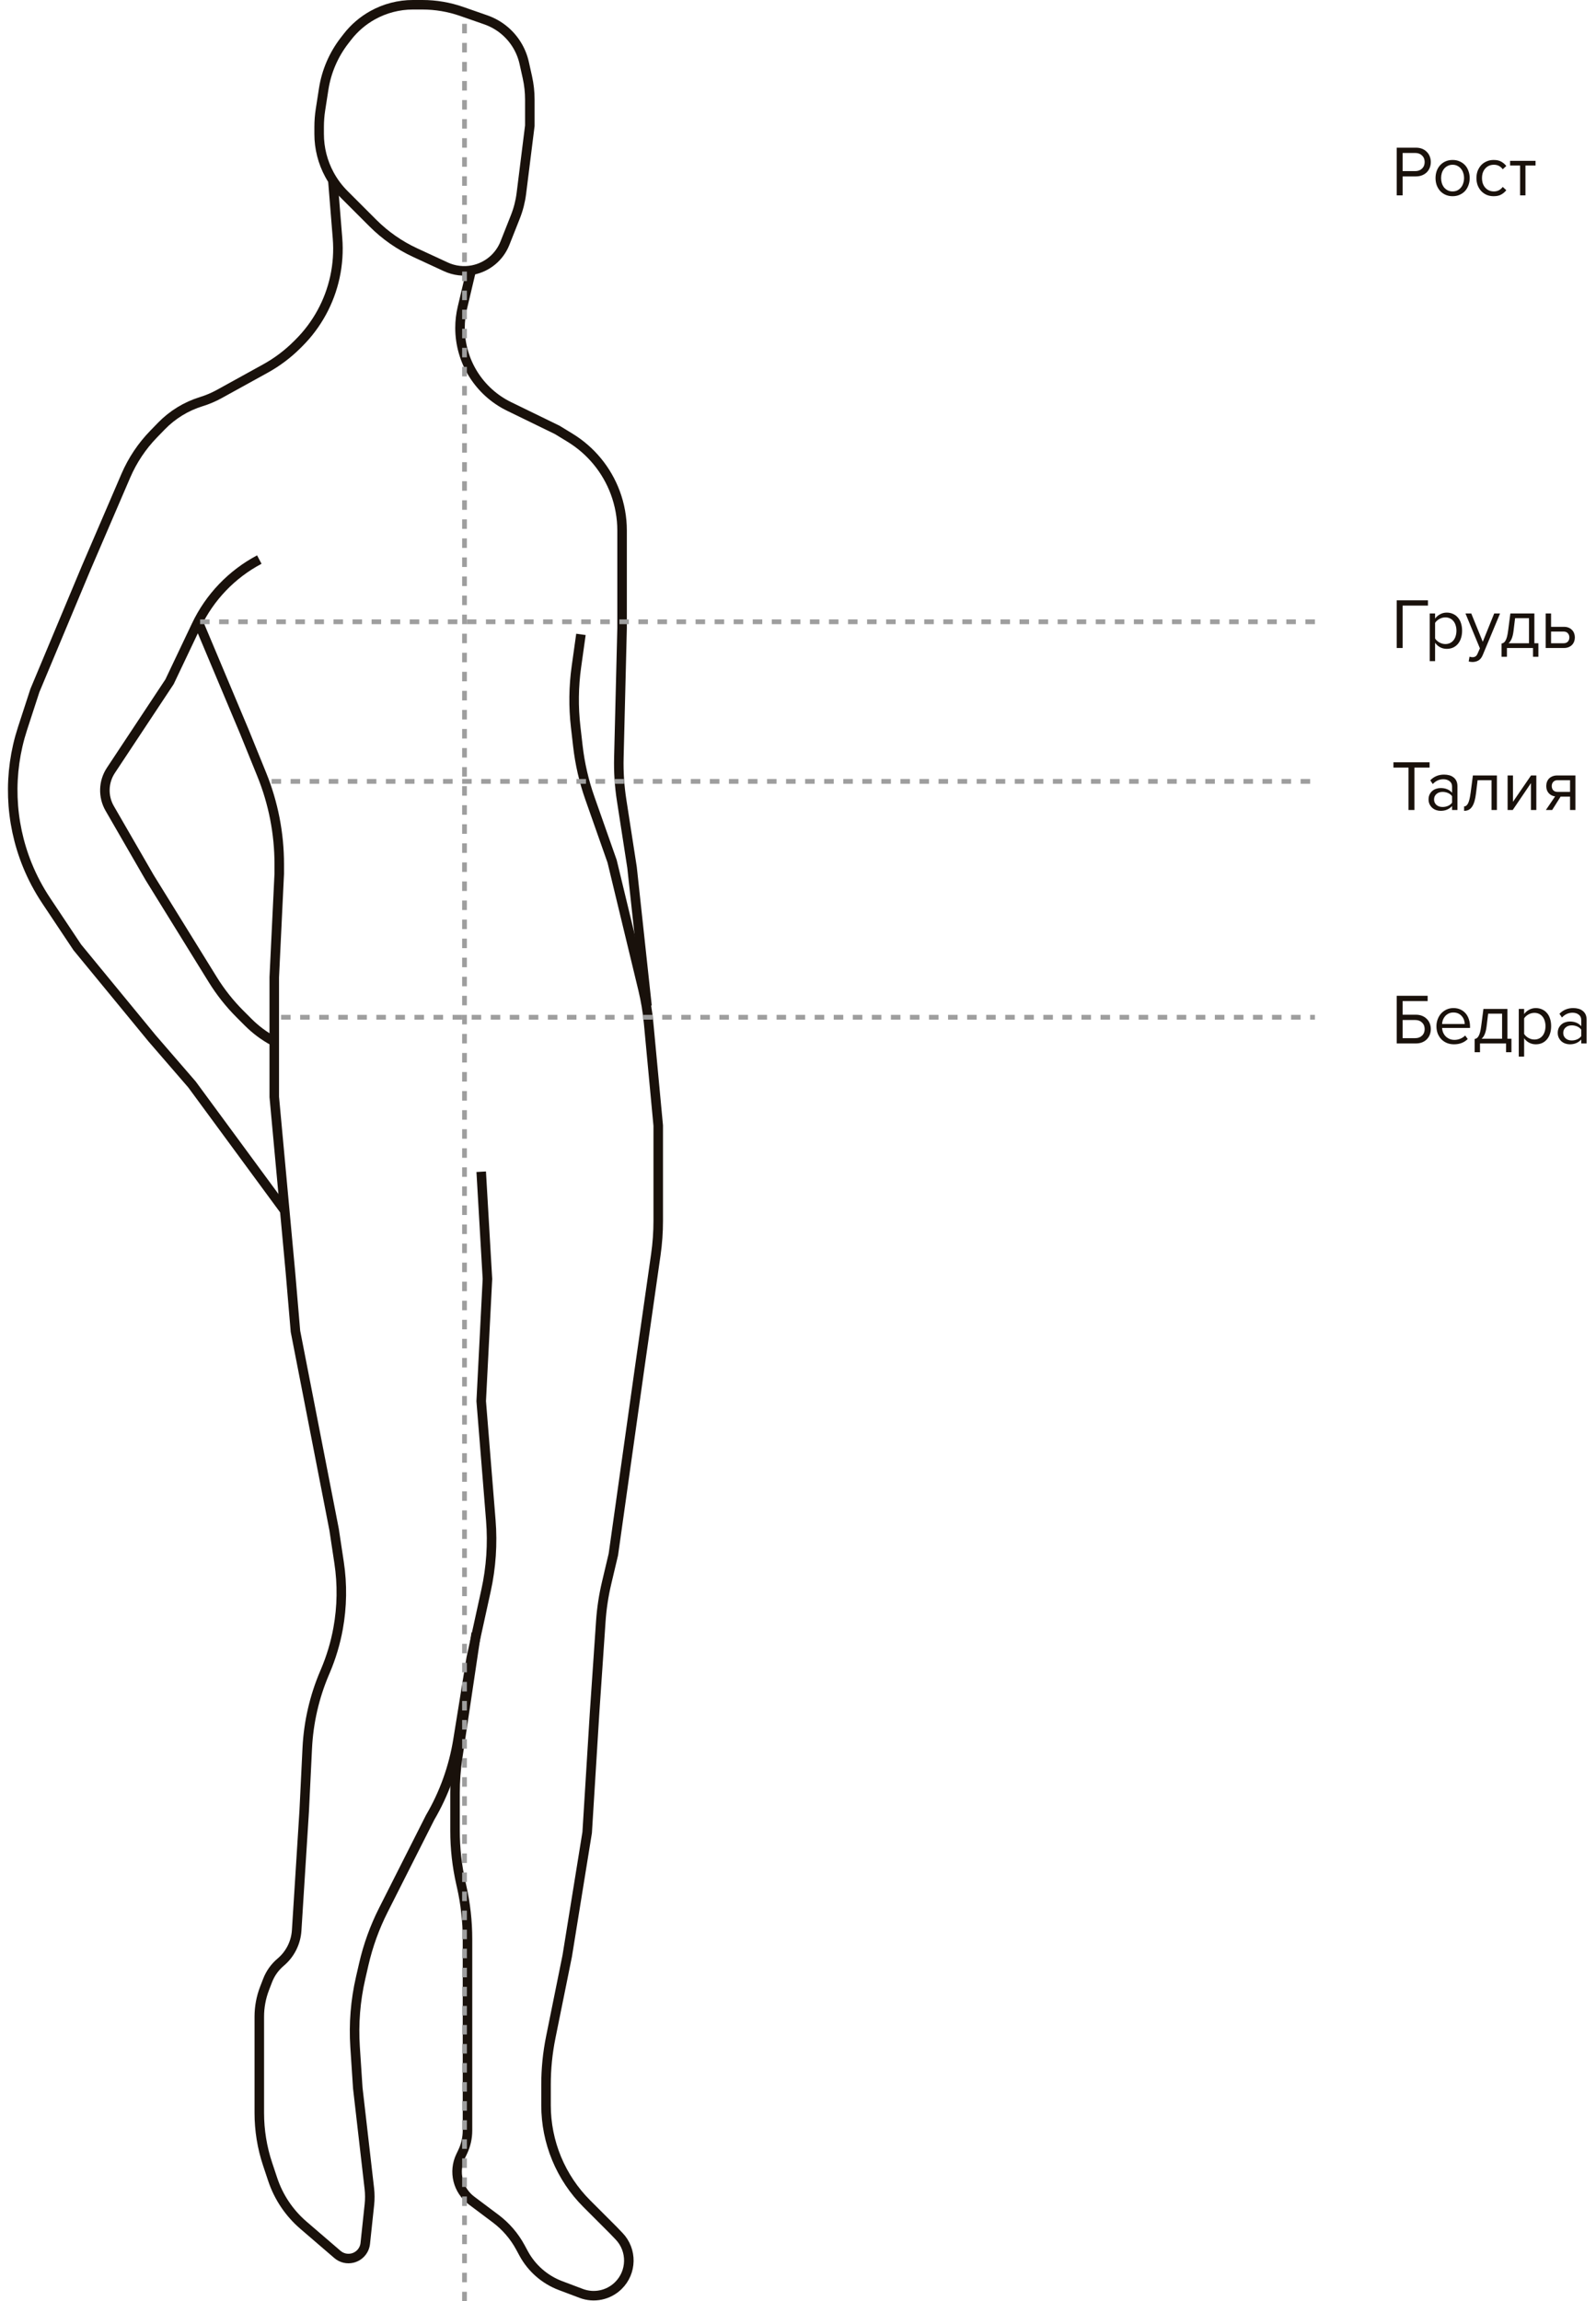 <?xml version="1.0" encoding="UTF-8"?> <svg xmlns="http://www.w3.org/2000/svg" width="335" height="483" viewBox="0 0 335 483" fill="none"><path d="M110.698 16.224L110.03 13.22C109.438 10.555 107.986 8.159 105.899 6.401C104.74 5.425 103.412 4.669 101.982 4.17L96.898 2.397C94.248 1.472 91.46 1 88.653 1H86.675C83.717 1 80.808 1.754 78.223 3.19C76.162 4.335 74.356 5.886 72.913 7.75L72.316 8.521C70.023 11.483 68.518 14.978 67.942 18.68L67.27 22.999C67.083 24.206 66.988 25.426 66.988 26.647V28.125C66.988 31.103 67.731 34.034 69.149 36.652C69.972 38.171 71.01 39.563 72.232 40.784L78.283 46.836C80.851 49.404 83.852 51.498 87.147 53.024L93.571 55.998C95.341 56.818 97.326 57.053 99.239 56.671C102.299 56.059 104.839 53.938 105.987 51.037L108.177 45.506C108.801 43.928 109.224 42.277 109.435 40.593L111.211 26.382V20.897C111.211 19.325 111.039 17.758 110.698 16.224Z" stroke="#19110B" stroke-width="2"></path><path d="M69.867 37.896L70.843 49.999C71.063 52.731 70.879 55.48 70.297 58.159V58.159C69.162 63.38 66.549 68.165 62.771 71.944L62.378 72.336C60.402 74.312 58.158 76 55.711 77.35L46.013 82.701C44.822 83.357 43.568 83.89 42.268 84.29V84.29C39.087 85.269 36.203 87.033 33.884 89.421L32.247 91.106C29.785 93.641 27.806 96.605 26.41 99.851L18.055 119.276L7.327 144.92L4.719 152.928C1.672 162.289 2.03 172.426 5.732 181.549V181.549C6.792 184.162 8.115 186.661 9.68 189.008L16.224 198.824L31.924 217.926L40.297 227.608L59.923 254.299" stroke="#19110B" stroke-width="2"></path><path d="M41.605 130.528L51.287 153.555L54.945 162.568C57.368 168.54 58.614 174.924 58.614 181.369V183.385L57.568 205.104V230.225L60.969 267.12L62.016 279.419L70.128 321.025L71.176 327.971C71.868 332.554 71.798 337.221 70.969 341.782V341.782C70.41 344.856 69.51 347.858 68.287 350.733L68.115 351.138C65.984 356.144 64.759 361.487 64.494 366.92L63.848 380.163L62.271 405.159C62.108 407.745 60.895 410.153 58.912 411.822V411.822C57.687 412.854 56.742 414.179 56.167 415.675L55.524 417.347C54.799 419.232 54.427 421.234 54.427 423.254V443.469C54.427 447.121 55.016 450.749 56.171 454.213L57.239 457.418C58.481 461.145 60.71 464.465 63.689 467.027L70.829 473.167C71.702 473.918 72.885 474.199 74.003 473.919V473.919C75.447 473.558 76.513 472.333 76.67 470.853L77.537 462.701C77.656 461.583 77.651 460.456 77.523 459.34L75.1 438.254L74.532 429.605C74.214 424.756 74.605 419.886 75.692 415.149L76.355 412.262C77.259 408.322 78.638 404.506 80.461 400.898L90.276 381.471V381.471C93.217 376.456 95.201 370.938 96.128 365.199L98.912 347.977L102.02 333.815C103.082 328.978 103.419 324.011 103.021 319.075L101.005 294.073L102.313 268.429L101.005 245.925" stroke="#19110B" stroke-width="2"></path><path d="M98.912 56.736L97.05 64.595C96.722 65.98 96.557 67.398 96.557 68.822V68.822C96.557 75.836 100.558 82.236 106.863 85.308L116.967 90.23L119.65 91.87C124.015 94.537 127.357 98.593 129.141 103.387V103.387C130.089 105.934 130.574 108.63 130.574 111.348V131.836L129.9 159.025C129.826 162.001 130.018 164.978 130.474 167.92L132.667 182.077L135.807 211.123" stroke="#19110B" stroke-width="2"></path><path d="M121.939 133.145L120.99 139.922C120.404 144.109 120.351 148.354 120.833 152.554L121.297 156.596C121.723 160.314 122.566 163.972 123.809 167.502L128.48 180.769L134.965 207.633C135.526 209.956 135.919 212.317 136.142 214.698L138.162 236.243V256.24C138.162 258.606 137.994 260.969 137.66 263.312L134.237 287.269L128.742 326.259L127.337 332.192C126.705 334.861 126.293 337.577 126.107 340.314L124.817 359.229L123.247 384.611L119.06 410.517L115.605 427.588C114.945 430.853 114.612 434.175 114.612 437.506V441.862C114.612 445.699 115.368 449.499 116.838 453.044V453.044C118.305 456.582 120.454 459.797 123.163 462.505L128.742 468.085L129.936 469.328C132.749 472.259 132.666 476.912 129.75 479.74V479.74C127.697 481.73 124.68 482.356 122.005 481.346L117.655 479.705C114.342 478.455 111.592 476.052 109.908 472.937L109.222 471.668C107.946 469.307 106.173 467.251 104.026 465.641L98.964 461.844C97.576 460.803 96.588 459.316 96.168 457.633V457.633C95.742 455.931 95.922 454.135 96.676 452.552L97.116 451.629C97.781 450.231 98.126 448.703 98.126 447.155V419.414V406.969C98.126 403.24 97.709 399.523 96.883 395.888L96.753 395.316C95.927 391.68 95.51 387.963 95.51 384.235V376.282C95.51 373.814 95.692 371.349 96.057 368.907L99.958 342.744" stroke="#19110B" stroke-width="2"></path><path d="M54.428 117.444V117.444C48.651 120.502 44.016 125.343 41.212 131.247L35.587 143.088L23.289 161.667V161.667C21.686 164.07 21.586 167.175 23.031 169.677L31.4 184.17L44.666 205.617C46.284 208.232 48.199 210.651 50.373 212.825L52.109 214.561C53.647 216.099 55.397 217.408 57.306 218.45V218.45" stroke="#19110B" stroke-width="2"></path><line x1="42" y1="130.5" x2="276" y2="130.5" stroke="#9E9E9E" stroke-dasharray="2 2"></line><path d="M293.17 136V125.995H299.725V127.105H294.415V136H293.17ZM303.668 136.18C303.168 136.18 302.708 136.07 302.288 135.85C301.868 135.63 301.513 135.315 301.223 134.905V138.76H300.098V128.755H301.223V129.835C301.483 129.465 301.828 129.165 302.258 128.935C302.688 128.695 303.158 128.575 303.668 128.575C304.148 128.575 304.583 128.665 304.973 128.845C305.373 129.015 305.713 129.265 305.993 129.595C306.283 129.915 306.503 130.31 306.653 130.78C306.813 131.25 306.893 131.78 306.893 132.37C306.893 132.96 306.813 133.49 306.653 133.96C306.503 134.43 306.283 134.83 305.993 135.16C305.713 135.49 305.373 135.745 304.973 135.925C304.583 136.095 304.148 136.18 303.668 136.18ZM303.383 135.175C303.743 135.175 304.068 135.105 304.358 134.965C304.648 134.825 304.893 134.63 305.093 134.38C305.293 134.13 305.443 133.835 305.543 133.495C305.653 133.145 305.708 132.77 305.708 132.37C305.708 131.97 305.653 131.6 305.543 131.26C305.443 130.92 305.293 130.625 305.093 130.375C304.893 130.125 304.648 129.93 304.358 129.79C304.068 129.65 303.743 129.58 303.383 129.58C302.933 129.58 302.508 129.695 302.108 129.925C301.718 130.145 301.423 130.415 301.223 130.735V134.005C301.423 134.325 301.718 134.6 302.108 134.83C302.508 135.06 302.933 135.175 303.383 135.175ZM308.457 137.815C308.537 137.855 308.637 137.885 308.757 137.905C308.877 137.925 308.982 137.935 309.072 137.935C309.322 137.935 309.532 137.88 309.702 137.77C309.872 137.67 310.022 137.47 310.152 137.17L310.632 136.075L307.602 128.755H308.817L311.232 134.695L313.632 128.755H314.862L311.232 137.47C311.012 138 310.722 138.375 310.362 138.595C310.002 138.815 309.582 138.93 309.102 138.94C308.982 138.94 308.842 138.93 308.682 138.91C308.522 138.89 308.387 138.865 308.277 138.835L308.457 137.815ZM315.18 135.07C315.35 135.04 315.5 134.98 315.63 134.89C315.77 134.8 315.895 134.655 316.005 134.455C316.125 134.255 316.23 133.985 316.32 133.645C316.41 133.305 316.49 132.865 316.56 132.325L317.025 128.755H322.065V135.01H322.905V137.845H321.78V136H316.305V137.845H315.18V135.07ZM317.685 132.46C317.595 133.15 317.46 133.695 317.28 134.095C317.11 134.495 316.895 134.8 316.635 135.01H320.94V129.745H318.015L317.685 132.46ZM325.568 128.755V131.56H328.283C328.653 131.56 328.978 131.62 329.258 131.74C329.548 131.86 329.788 132.025 329.978 132.235C330.178 132.435 330.323 132.67 330.413 132.94C330.513 133.2 330.563 133.48 330.563 133.78C330.563 134.08 330.513 134.365 330.413 134.635C330.313 134.905 330.168 135.14 329.978 135.34C329.788 135.54 329.548 135.7 329.258 135.82C328.978 135.94 328.653 136 328.283 136H324.443V128.755H325.568ZM325.568 132.55V135.01H328.163C328.573 135.01 328.883 134.895 329.093 134.665C329.303 134.435 329.408 134.14 329.408 133.78C329.408 133.43 329.303 133.14 329.093 132.91C328.893 132.67 328.583 132.55 328.163 132.55H325.568Z" fill="#19110B"></path><path d="M57 164L276 164" stroke="#9E9E9E" stroke-dasharray="2 2"></path><path d="M295.645 170V161.105H292.48V159.995H300.07V161.105H296.89V170H295.645ZM304.789 170V169.175C304.179 169.845 303.379 170.18 302.389 170.18C302.079 170.18 301.774 170.13 301.474 170.03C301.174 169.93 300.904 169.78 300.664 169.58C300.424 169.37 300.229 169.115 300.079 168.815C299.929 168.515 299.854 168.17 299.854 167.78C299.854 167.38 299.929 167.03 300.079 166.73C300.229 166.43 300.424 166.18 300.664 165.98C300.904 165.78 301.174 165.635 301.474 165.545C301.774 165.445 302.079 165.395 302.389 165.395C302.889 165.395 303.339 165.475 303.739 165.635C304.149 165.795 304.499 166.045 304.789 166.385V165.08C304.789 164.59 304.614 164.215 304.264 163.955C303.924 163.685 303.489 163.55 302.959 163.55C302.109 163.55 301.369 163.885 300.739 164.555L300.214 163.775C300.984 162.975 301.949 162.575 303.109 162.575C303.489 162.575 303.849 162.62 304.189 162.71C304.529 162.8 304.824 162.945 305.074 163.145C305.334 163.335 305.539 163.585 305.689 163.895C305.839 164.205 305.914 164.58 305.914 165.02V170H304.789ZM302.794 169.37C303.194 169.37 303.569 169.295 303.919 169.145C304.279 168.995 304.569 168.77 304.789 168.47V167.105C304.569 166.805 304.279 166.58 303.919 166.43C303.569 166.28 303.194 166.205 302.794 166.205C302.264 166.205 301.834 166.355 301.504 166.655C301.174 166.945 301.009 167.325 301.009 167.795C301.009 168.255 301.174 168.635 301.504 168.935C301.834 169.225 302.264 169.37 302.794 169.37ZM307.314 169.25C307.654 169.25 307.934 169.03 308.154 168.59C308.374 168.15 308.554 167.395 308.694 166.325L309.159 162.755H314.199V170H313.074V163.745H310.149L309.819 166.46C309.739 167.14 309.629 167.715 309.489 168.185C309.349 168.655 309.174 169.04 308.964 169.34C308.764 169.63 308.524 169.845 308.244 169.985C307.974 170.115 307.664 170.18 307.314 170.18V169.25ZM316.445 170V162.755H317.57V168.29L321.365 162.755H322.475V170H321.35V164.36L317.525 170H316.445ZM324.482 170L326.417 167.15C325.877 167.08 325.432 166.855 325.082 166.475C324.732 166.085 324.557 165.585 324.557 164.975C324.557 164.665 324.607 164.375 324.707 164.105C324.807 163.835 324.952 163.6 325.142 163.4C325.342 163.2 325.582 163.045 325.862 162.935C326.152 162.815 326.482 162.755 326.852 162.755H330.677V170H329.552V167.195H327.572L325.802 170H324.482ZM329.552 166.205V163.745H326.972C326.572 163.745 326.262 163.86 326.042 164.09C325.822 164.32 325.712 164.615 325.712 164.975C325.712 165.335 325.817 165.63 326.027 165.86C326.237 166.09 326.552 166.205 326.972 166.205H329.552Z" fill="#19110B"></path><line x1="97.5" y1="483" x2="97.5" y2="3" stroke="#9E9E9E" stroke-dasharray="2 2"></line><line x1="59" y1="213.5" x2="276" y2="213.5" stroke="#9E9E9E" stroke-dasharray="2 2"></line><path d="M299.665 208.995V210.105H294.415V212.97H297.19C297.68 212.97 298.12 213.05 298.51 213.21C298.9 213.37 299.23 213.59 299.5 213.87C299.77 214.14 299.975 214.46 300.115 214.83C300.255 215.19 300.325 215.575 300.325 215.985C300.325 216.395 300.255 216.785 300.115 217.155C299.975 217.515 299.77 217.835 299.5 218.115C299.24 218.385 298.915 218.6 298.525 218.76C298.135 218.92 297.69 219 297.19 219H293.17V208.995H299.665ZM294.415 214.08V217.89H297.04C297.64 217.89 298.12 217.715 298.48 217.365C298.85 217.015 299.035 216.555 299.035 215.985C299.035 215.415 298.85 214.955 298.48 214.605C298.12 214.255 297.64 214.08 297.04 214.08H294.415ZM305.199 219.18C304.659 219.18 304.164 219.09 303.714 218.91C303.264 218.72 302.874 218.46 302.544 218.13C302.224 217.79 301.969 217.39 301.779 216.93C301.599 216.46 301.509 215.94 301.509 215.37C301.509 214.85 301.599 214.36 301.779 213.9C301.959 213.43 302.204 213.025 302.514 212.685C302.834 212.345 303.209 212.075 303.639 211.875C304.079 211.675 304.559 211.575 305.079 211.575C305.629 211.575 306.119 211.675 306.549 211.875C306.979 212.075 307.344 212.35 307.644 212.7C307.944 213.05 308.169 213.465 308.319 213.945C308.479 214.415 308.559 214.92 308.559 215.46V215.745H302.694C302.714 216.085 302.789 216.41 302.919 216.72C303.049 217.02 303.224 217.285 303.444 217.515C303.674 217.735 303.944 217.915 304.254 218.055C304.564 218.185 304.914 218.25 305.304 218.25C305.724 218.25 306.129 218.17 306.519 218.01C306.909 217.85 307.249 217.625 307.539 217.335L308.079 218.07C307.719 218.43 307.299 218.705 306.819 218.895C306.339 219.085 305.799 219.18 305.199 219.18ZM307.449 214.92C307.449 214.65 307.399 214.375 307.299 214.095C307.209 213.805 307.064 213.545 306.864 213.315C306.674 213.075 306.429 212.88 306.129 212.73C305.829 212.58 305.474 212.505 305.064 212.505C304.674 212.505 304.334 212.58 304.044 212.73C303.754 212.88 303.509 213.07 303.309 213.3C303.119 213.53 302.969 213.79 302.859 214.08C302.759 214.36 302.704 214.64 302.694 214.92H307.449ZM309.526 218.07C309.696 218.04 309.846 217.98 309.976 217.89C310.116 217.8 310.241 217.655 310.351 217.455C310.471 217.255 310.576 216.985 310.666 216.645C310.756 216.305 310.836 215.865 310.906 215.325L311.371 211.755H316.411V218.01H317.251V220.845H316.126V219H310.651V220.845H309.526V218.07ZM312.031 215.46C311.941 216.15 311.806 216.695 311.626 217.095C311.456 217.495 311.241 217.8 310.981 218.01H315.286V212.745H312.361L312.031 215.46ZM322.359 219.18C321.859 219.18 321.399 219.07 320.979 218.85C320.559 218.63 320.204 218.315 319.914 217.905V221.76H318.789V211.755H319.914V212.835C320.174 212.465 320.519 212.165 320.949 211.935C321.379 211.695 321.849 211.575 322.359 211.575C322.839 211.575 323.274 211.665 323.664 211.845C324.064 212.015 324.404 212.265 324.684 212.595C324.974 212.915 325.194 213.31 325.344 213.78C325.504 214.25 325.584 214.78 325.584 215.37C325.584 215.96 325.504 216.49 325.344 216.96C325.194 217.43 324.974 217.83 324.684 218.16C324.404 218.49 324.064 218.745 323.664 218.925C323.274 219.095 322.839 219.18 322.359 219.18ZM322.074 218.175C322.434 218.175 322.759 218.105 323.049 217.965C323.339 217.825 323.584 217.63 323.784 217.38C323.984 217.13 324.134 216.835 324.234 216.495C324.344 216.145 324.399 215.77 324.399 215.37C324.399 214.97 324.344 214.6 324.234 214.26C324.134 213.92 323.984 213.625 323.784 213.375C323.584 213.125 323.339 212.93 323.049 212.79C322.759 212.65 322.434 212.58 322.074 212.58C321.624 212.58 321.199 212.695 320.799 212.925C320.409 213.145 320.114 213.415 319.914 213.735V217.005C320.114 217.325 320.409 217.6 320.799 217.83C321.199 218.06 321.624 218.175 322.074 218.175ZM331.903 219V218.175C331.293 218.845 330.493 219.18 329.503 219.18C329.193 219.18 328.888 219.13 328.588 219.03C328.288 218.93 328.018 218.78 327.778 218.58C327.538 218.37 327.343 218.115 327.193 217.815C327.043 217.515 326.968 217.17 326.968 216.78C326.968 216.38 327.043 216.03 327.193 215.73C327.343 215.43 327.538 215.18 327.778 214.98C328.018 214.78 328.288 214.635 328.588 214.545C328.888 214.445 329.193 214.395 329.503 214.395C330.003 214.395 330.453 214.475 330.853 214.635C331.263 214.795 331.613 215.045 331.903 215.385V214.08C331.903 213.59 331.728 213.215 331.378 212.955C331.038 212.685 330.603 212.55 330.073 212.55C329.223 212.55 328.483 212.885 327.853 213.555L327.328 212.775C328.098 211.975 329.063 211.575 330.223 211.575C330.603 211.575 330.963 211.62 331.303 211.71C331.643 211.8 331.938 211.945 332.188 212.145C332.448 212.335 332.653 212.585 332.803 212.895C332.953 213.205 333.028 213.58 333.028 214.02V219H331.903ZM329.908 218.37C330.308 218.37 330.683 218.295 331.033 218.145C331.393 217.995 331.683 217.77 331.903 217.47V216.105C331.683 215.805 331.393 215.58 331.033 215.43C330.683 215.28 330.308 215.205 329.908 215.205C329.378 215.205 328.948 215.355 328.618 215.655C328.288 215.945 328.123 216.325 328.123 216.795C328.123 217.255 328.288 217.635 328.618 217.935C328.948 218.225 329.378 218.37 329.908 218.37Z" fill="#19110B"></path><path d="M293.17 41V30.995H297.19C297.69 30.995 298.135 31.075 298.525 31.235C298.915 31.395 299.24 31.615 299.5 31.895C299.77 32.165 299.975 32.485 300.115 32.855C300.255 33.215 300.325 33.6 300.325 34.01C300.325 34.42 300.255 34.81 300.115 35.18C299.975 35.54 299.77 35.86 299.5 36.14C299.23 36.41 298.9 36.625 298.51 36.785C298.12 36.945 297.68 37.025 297.19 37.025H294.415V41H293.17ZM297.04 35.915C297.64 35.915 298.12 35.74 298.48 35.39C298.85 35.04 299.035 34.58 299.035 34.01C299.035 33.44 298.85 32.98 298.48 32.63C298.12 32.28 297.64 32.105 297.04 32.105H294.415V35.915H297.04ZM304.903 41.18C304.353 41.18 303.853 41.08 303.403 40.88C302.963 40.68 302.588 40.41 302.278 40.07C301.968 39.72 301.728 39.315 301.558 38.855C301.398 38.395 301.318 37.9 301.318 37.37C301.318 36.85 301.398 36.36 301.558 35.9C301.728 35.43 301.968 35.025 302.278 34.685C302.588 34.345 302.963 34.075 303.403 33.875C303.853 33.675 304.353 33.575 304.903 33.575C305.453 33.575 305.948 33.675 306.388 33.875C306.838 34.075 307.218 34.345 307.528 34.685C307.838 35.025 308.073 35.43 308.233 35.9C308.403 36.36 308.488 36.85 308.488 37.37C308.488 37.9 308.403 38.395 308.233 38.855C308.073 39.315 307.838 39.72 307.528 40.07C307.218 40.41 306.838 40.68 306.388 40.88C305.948 41.08 305.453 41.18 304.903 41.18ZM304.903 40.175C305.293 40.175 305.633 40.1 305.923 39.95C306.223 39.79 306.473 39.585 306.673 39.335C306.883 39.075 307.038 38.775 307.138 38.435C307.248 38.095 307.303 37.74 307.303 37.37C307.303 37 307.248 36.65 307.138 36.32C307.038 35.98 306.883 35.685 306.673 35.435C306.473 35.175 306.223 34.97 305.923 34.82C305.633 34.66 305.293 34.58 304.903 34.58C304.513 34.58 304.168 34.66 303.868 34.82C303.568 34.97 303.313 35.175 303.103 35.435C302.903 35.685 302.748 35.98 302.638 36.32C302.538 36.65 302.488 37 302.488 37.37C302.488 37.74 302.538 38.095 302.638 38.435C302.748 38.775 302.903 39.075 303.103 39.335C303.313 39.585 303.568 39.79 303.868 39.95C304.168 40.1 304.513 40.175 304.903 40.175ZM313.517 41.18C312.977 41.18 312.482 41.085 312.032 40.895C311.592 40.695 311.212 40.425 310.892 40.085C310.582 39.745 310.337 39.345 310.157 38.885C309.987 38.415 309.902 37.91 309.902 37.37C309.902 36.83 309.987 36.33 310.157 35.87C310.337 35.41 310.582 35.01 310.892 34.67C311.212 34.33 311.592 34.065 312.032 33.875C312.482 33.675 312.977 33.575 313.517 33.575C314.177 33.575 314.712 33.695 315.122 33.935C315.542 34.175 315.892 34.475 316.172 34.835L315.422 35.525C315.182 35.195 314.907 34.955 314.597 34.805C314.297 34.655 313.957 34.58 313.577 34.58C313.187 34.58 312.837 34.65 312.527 34.79C312.227 34.93 311.967 35.125 311.747 35.375C311.527 35.625 311.357 35.92 311.237 36.26C311.127 36.6 311.072 36.97 311.072 37.37C311.072 37.77 311.127 38.145 311.237 38.495C311.357 38.835 311.527 39.13 311.747 39.38C311.967 39.63 312.227 39.825 312.527 39.965C312.837 40.105 313.187 40.175 313.577 40.175C314.337 40.175 314.952 39.86 315.422 39.23L316.172 39.92C315.892 40.28 315.542 40.58 315.122 40.82C314.712 41.06 314.177 41.18 313.517 41.18ZM319.069 41V34.745H316.969V33.755H322.309V34.745H320.194V41H319.069Z" fill="#19110B"></path></svg> 